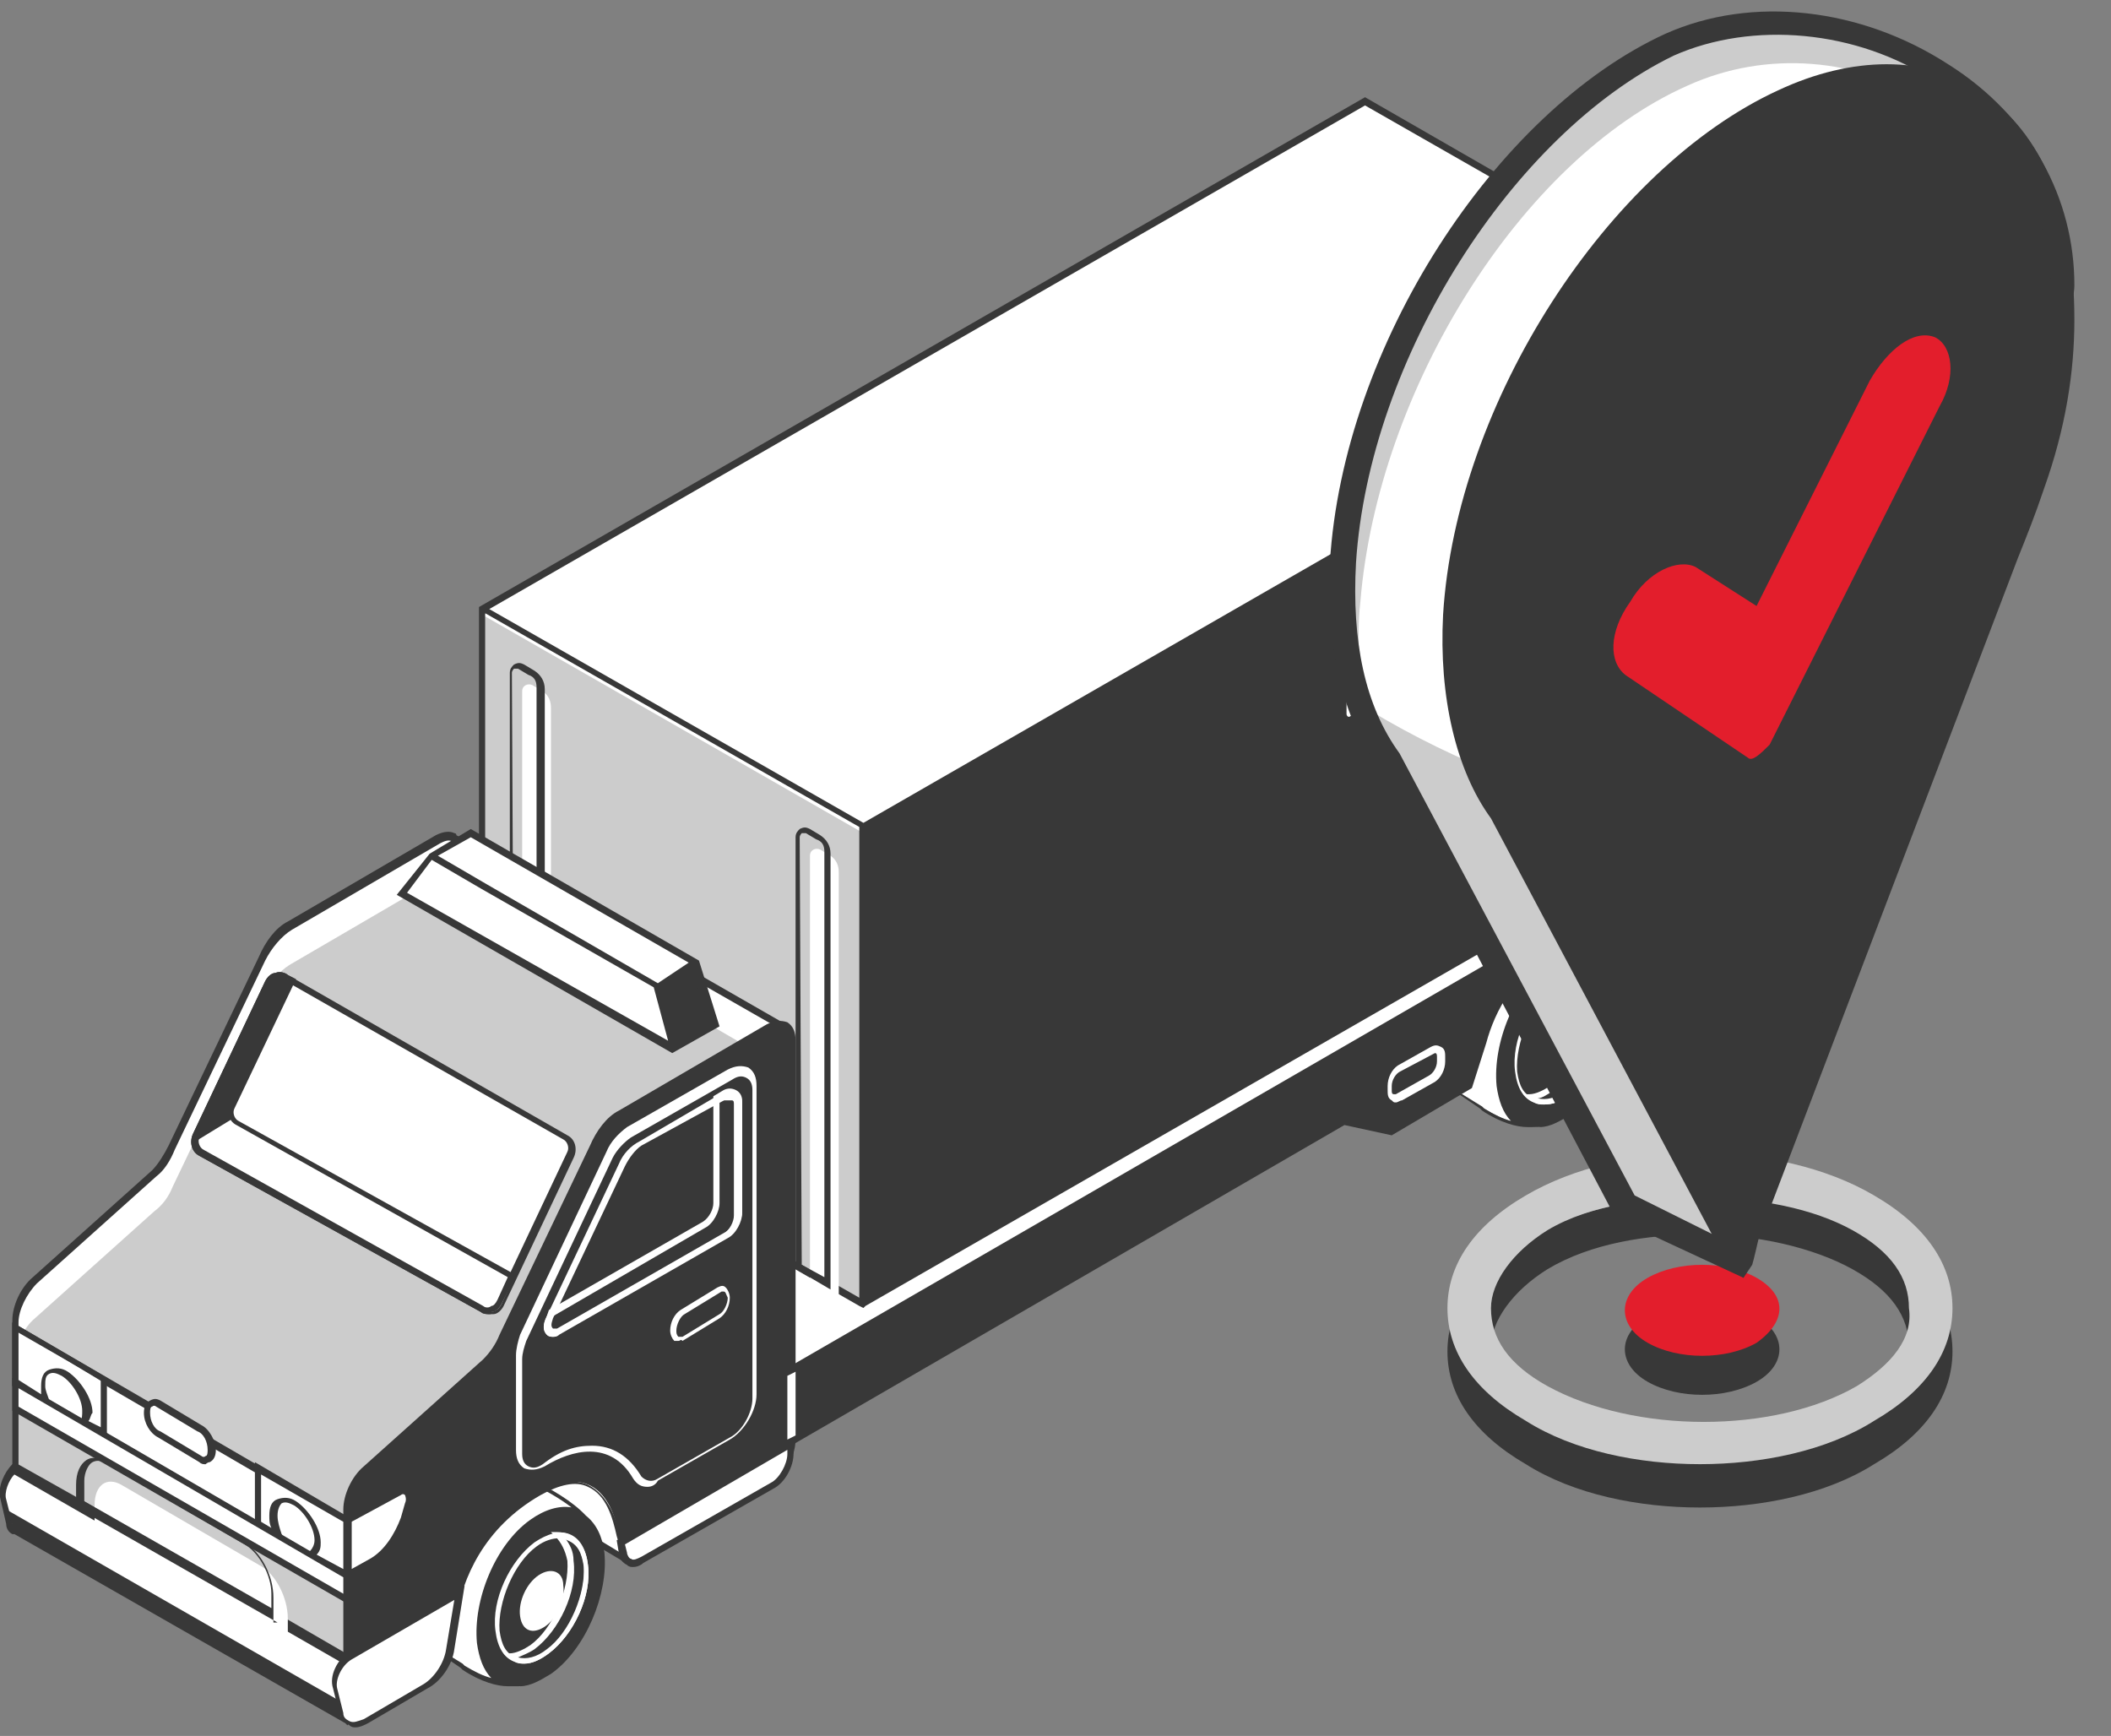 <svg width="152" height="125" viewBox="0 0 152 125" fill="none" xmlns="http://www.w3.org/2000/svg">
<rect x="0" y="0" width="152" height="125" fill="#808080" stroke="none"/>
<g clip-path="url(#clip0_43_400)">
<path d="M117.975 70.798L109.981 66.209L119.751 64.877L120.935 66.801L117.975 70.798Z" fill="white"/>
<path d="M117.827 71.242L109.241 66.061L119.899 64.581L121.231 66.801L117.827 71.242ZM110.721 66.357L117.827 70.798L120.639 66.801L119.603 65.173L110.721 66.357Z" fill="#383838"/>
<path d="M110.869 81.159C110.869 81.159 108.945 81.159 106.873 79.827C104.801 78.495 103.764 77.903 103.172 77.163C102.58 76.423 106.429 69.762 106.429 69.762L109.241 65.321C109.241 65.321 113.534 66.801 115.606 69.022C117.53 71.094 113.238 76.867 113.238 76.867L110.869 81.159Z" fill="white"/>
<path d="M116.938 71.538C116.79 70.354 116.346 69.466 115.606 68.874C113.682 66.801 109.389 65.321 109.241 65.173H109.093L106.28 69.614C105.392 71.242 102.432 76.423 103.024 77.163C103.616 77.903 104.652 78.495 106.576 79.827L106.724 79.975C108.057 80.863 109.241 81.159 109.981 81.159C110.129 81.159 110.425 81.159 110.573 81.159H110.721H110.869C111.609 81.159 112.349 80.715 113.089 80.271C115.606 78.643 117.234 74.646 116.938 71.538ZM106.724 79.679C104.8 78.495 103.764 77.903 103.32 77.163C103.024 76.719 104.8 73.166 106.576 69.91L109.241 65.617C109.833 65.913 112.645 66.949 114.57 68.43C113.682 68.281 112.645 68.578 111.609 69.318C109.093 71.094 107.465 75.091 107.761 78.199C107.909 79.235 108.205 80.123 108.797 80.715C108.205 80.567 107.613 80.271 106.873 79.827L106.724 79.679Z" fill="#383838"/>
<path d="M111.165 79.531C110.869 79.531 110.721 79.531 110.425 79.383C109.685 79.087 109.241 78.347 109.093 77.163C108.797 74.942 110.129 72.13 111.905 70.798C112.794 70.206 113.682 69.91 114.422 70.206C115.162 70.502 115.606 71.242 115.754 72.426C116.05 74.646 114.718 77.459 112.942 78.791C112.35 79.383 111.757 79.531 111.165 79.531ZM113.534 70.502C113.09 70.502 112.498 70.65 111.905 71.094C110.277 72.278 109.093 75.091 109.241 77.163C109.389 78.199 109.685 78.791 110.425 79.087C111.017 79.383 111.757 79.235 112.646 78.643C114.274 77.459 115.458 74.646 115.31 72.574C115.162 71.538 114.866 70.946 114.126 70.65C113.978 70.502 113.83 70.502 113.534 70.502Z" fill="white"/>
<path d="M111.165 79.531C110.721 79.531 110.425 79.383 109.981 79.087L109.685 78.791H110.129C110.573 78.791 111.165 78.495 111.609 78.199C113.237 77.015 114.421 74.203 114.273 72.13C114.125 71.39 113.829 70.798 113.385 70.354L113.089 70.058H113.533C114.717 70.058 115.605 70.946 115.753 72.426C116.05 74.647 114.717 77.459 112.941 78.791C112.349 79.383 111.757 79.531 111.165 79.531ZM110.721 79.087C111.313 79.235 112.053 79.087 112.793 78.495C114.421 77.311 115.605 74.499 115.457 72.426C115.309 71.39 114.865 70.65 114.125 70.502C114.421 70.946 114.717 71.39 114.717 72.13C115.013 74.35 113.681 77.163 111.905 78.495C111.461 78.791 111.017 79.087 110.721 79.087Z" fill="white"/>
<path d="M113.978 74.054C114.126 75.091 113.534 76.423 112.646 77.015C111.757 77.607 111.017 77.311 110.869 76.275C110.721 75.239 111.313 73.906 112.202 73.314C113.09 72.722 113.83 73.018 113.978 74.054Z" fill="white"/>
<path d="M130.852 55.995L52.992 100.846L23.832 83.972L101.544 39.121L130.852 55.995Z" fill="white"/>
<path d="M130.852 58.364L116.79 66.505L114.865 66.061L109.092 69.318L106.724 72.278L53.14 103.215L23.98 86.34L101.691 41.489L130.852 58.364Z" fill="white"/>
<path d="M52.992 101.142L23.388 83.972L23.832 83.824L101.692 38.825H101.84L131 55.848L52.992 101.142ZM24.424 83.972L53.14 100.55L130.26 55.996L101.544 39.417L24.424 83.972Z" fill="#383838"/>
<path d="M130.852 55.995L56.988 98.626V103.807L96.806 80.715L99.915 81.455L105.54 78.199L106.576 75.09C107.316 72.722 108.944 69.762 112.349 67.689C115.309 66.061 116.789 67.097 117.53 68.725L117.974 70.946L124.043 67.393L126.411 63.545L130.704 61.028V55.995H130.852Z" fill="#383838"/>
<path d="M56.692 104.251V98.478H56.84L131 55.847V61.028L126.707 63.545L124.339 67.393L117.826 71.242L117.382 68.725C116.938 67.837 116.345 67.393 115.753 67.097C114.865 66.801 113.829 67.097 112.645 67.837C109.092 69.91 107.612 72.87 107.02 75.091L105.984 78.347L100.211 81.751L96.806 81.011L56.692 104.251ZM57.285 98.774V103.363L96.806 80.419L99.915 81.159L105.392 77.903L106.428 74.942C107.02 72.722 108.648 69.466 112.349 67.393C113.681 66.653 114.865 66.357 115.901 66.653C116.79 66.949 117.382 67.541 117.826 68.43L118.122 70.354L123.895 66.949L126.263 63.101L130.408 60.732V56.44L57.285 98.774Z" fill="#383838"/>
<path d="M130.853 59.696L127.3 61.769C126.856 62.065 126.412 61.769 126.412 61.325V60.88C126.412 60.436 126.708 59.992 127.152 59.696L131.001 57.476V59.696H130.853Z" fill="white"/>
<path d="M126.856 62.065C126.708 62.065 126.56 62.065 126.412 61.916C126.116 61.769 125.968 61.472 125.968 61.176V60.732C125.968 60.14 126.264 59.696 126.708 59.4L130.853 57.032V59.844L127.3 61.916C127.152 61.916 127.004 62.065 126.856 62.065ZM130.556 57.772L127.152 59.696C126.856 59.844 126.56 60.288 126.56 60.584V61.028C126.56 61.176 126.56 61.324 126.708 61.324C126.856 61.324 127.004 61.324 127.004 61.324L130.408 59.4V57.772H130.556Z" fill="#383838"/>
<path d="M100.507 79.383C100.359 79.383 100.359 79.383 100.211 79.235C99.915 79.087 99.915 78.791 99.915 78.495V78.199C99.915 77.607 100.211 77.015 100.655 76.719L103.024 75.386C103.32 75.239 103.468 75.239 103.764 75.386C104.06 75.535 104.06 75.831 104.06 76.127V76.423C104.06 77.015 103.764 77.607 103.32 77.903L100.951 79.235C100.803 79.235 100.655 79.383 100.507 79.383ZM103.32 75.831L100.803 77.163C100.507 77.311 100.211 77.755 100.211 78.199V78.495C100.211 78.643 100.211 78.791 100.359 78.791H100.507L102.875 77.459C103.172 77.311 103.468 76.867 103.468 76.423V76.127C103.468 75.979 103.468 75.831 103.32 75.831Z" fill="white"/>
<path d="M126.856 56.736L62.17 93.889V59.548L125.672 22.987L126.856 31.868V56.736Z" fill="#383838"/>
<path d="M34.785 78.199L62.169 93.889V59.548L34.785 43.858V78.199Z" fill="#CCCCCC"/>
<path d="M98.287 7.296L125.671 22.986L62.169 59.548L34.785 43.858L98.287 7.296Z" fill="white"/>
<path d="M98.287 7.74L125.079 23.134L62.169 59.4V59.992L34.785 44.302L98.287 7.74Z" fill="white"/>
<path d="M62.318 94.037L127.003 56.884V32.016L125.819 22.838L98.287 7L34.489 43.71V78.347L61.873 94.037L62.169 94.185L62.318 94.037ZM126.559 56.588L62.318 93.445V59.548L125.523 23.282L126.559 31.868V56.588ZM98.287 7.592L125.227 22.986L62.169 59.252L35.229 43.858L98.287 7.592ZM34.933 78.051V44.154L61.873 59.548V93.445L34.933 78.051Z" fill="#383838"/>
<path d="M60.394 93.741L58.321 92.557V61.62C58.321 61.176 58.765 61.028 59.061 61.176L59.801 61.62C60.246 61.916 60.394 62.361 60.394 62.805V93.741Z" fill="white"/>
<path d="M59.801 92.853L57.285 91.373V60.288C57.285 59.992 57.433 59.844 57.581 59.696C57.877 59.548 58.025 59.548 58.321 59.696L59.061 60.14C59.505 60.436 59.801 60.88 59.801 61.472V92.853ZM57.729 91.077L59.358 91.965V61.324C59.358 60.88 59.209 60.584 58.765 60.436L58.025 59.992C57.877 59.992 57.729 59.992 57.729 59.992C57.729 59.992 57.581 60.14 57.581 60.288L57.729 91.077Z" fill="#383838"/>
<path d="M39.67 81.9L37.598 80.715V49.779C37.598 49.335 38.042 49.187 38.338 49.335L39.078 49.779C39.522 50.075 39.67 50.519 39.67 50.963V81.9Z" fill="white"/>
<path d="M39.226 81.011L36.71 79.531V48.446C36.71 48.15 36.858 48.002 37.006 47.854C37.302 47.706 37.45 47.706 37.746 47.854L38.486 48.298C38.93 48.594 39.226 49.038 39.226 49.631V81.011ZM37.006 79.235L38.634 80.123V49.483C38.634 49.038 38.486 48.742 38.042 48.594L37.302 48.15C37.154 48.15 37.006 48.15 37.006 48.15C37.006 48.15 36.858 48.298 36.858 48.446L37.006 79.235Z" fill="#383838"/>
<path d="M45.295 112.392L33.898 105.583L46.923 103.955V110.32L45.295 112.392Z" fill="white"/>
<path d="M45.295 112.688L33.157 105.435L47.071 103.659V110.468L45.295 112.688ZM34.638 105.731L45.147 112.096L46.627 110.32V104.251L34.638 105.731Z" fill="#383838"/>
<path d="M37.45 121.422C37.45 121.422 35.526 121.422 33.454 120.089C31.382 118.757 30.345 118.165 29.753 117.425C29.161 116.685 33.01 110.024 33.01 110.024L35.822 105.583C35.822 105.583 40.115 107.063 42.187 109.284C44.111 111.356 39.819 117.129 39.819 117.129L37.45 121.422Z" fill="white"/>
<path d="M43.519 111.8C43.371 110.616 42.927 109.728 42.187 109.136C40.263 107.063 35.97 105.583 35.822 105.435H35.674L32.861 109.876C31.973 111.504 29.013 116.685 29.605 117.425C30.197 118.165 31.233 118.757 33.157 120.089L33.306 120.237C34.638 121.125 35.822 121.422 36.562 121.422C36.71 121.422 37.006 121.422 37.154 121.422H37.302H37.45C38.19 121.422 38.93 120.977 39.67 120.533C42.187 118.757 43.815 114.76 43.519 111.8ZM33.306 119.793C31.381 118.609 30.345 118.017 29.901 117.277C29.605 116.833 31.381 113.28 33.157 110.024L35.822 105.731C36.414 106.027 39.227 107.063 41.151 108.544C40.263 108.396 39.227 108.692 38.19 109.432C35.674 111.208 34.046 115.205 34.342 118.313C34.49 119.349 34.786 120.237 35.378 120.829C34.786 120.681 34.194 120.385 33.454 119.941L33.306 119.793Z" fill="#383838"/>
<path d="M37.746 119.793C37.45 119.793 37.302 119.793 37.006 119.645C36.266 119.349 35.822 118.609 35.674 117.425C35.378 115.205 36.71 112.392 38.486 111.06C39.375 110.468 40.263 110.172 41.003 110.468C41.743 110.764 42.187 111.504 42.335 112.688C42.631 114.909 41.299 117.721 39.523 119.053C38.931 119.497 38.339 119.793 37.746 119.793ZM40.263 110.764C39.819 110.764 39.227 110.912 38.635 111.356C37.006 112.54 35.822 115.353 35.97 117.425C36.118 118.461 36.414 119.053 37.154 119.349C37.746 119.645 38.486 119.497 39.375 118.905C41.003 117.721 42.187 114.909 42.039 112.836C41.891 111.8 41.595 111.208 40.855 110.912C40.559 110.764 40.411 110.764 40.263 110.764Z" fill="white"/>
<path d="M37.746 119.793C37.302 119.793 37.006 119.645 36.562 119.349L36.266 119.053H36.71C37.154 119.053 37.746 118.757 38.19 118.461C39.818 117.277 41.002 114.465 40.854 112.392C40.706 111.652 40.41 111.06 39.966 110.616L39.67 110.32H40.114C41.298 110.32 42.187 111.208 42.335 112.688C42.631 114.909 41.298 117.721 39.522 119.053C38.93 119.497 38.338 119.793 37.746 119.793ZM37.302 119.349C37.894 119.497 38.634 119.349 39.374 118.757C41.002 117.573 42.187 114.761 42.038 112.688C41.891 111.652 41.446 110.912 40.706 110.764C41.002 111.208 41.298 111.652 41.298 112.392C41.594 114.613 40.262 117.425 38.486 118.757C38.042 119.053 37.598 119.201 37.302 119.349Z" fill="white"/>
<path d="M40.559 114.168C40.707 115.205 40.115 116.537 39.227 117.129C38.339 117.721 37.598 117.425 37.45 116.389C37.302 115.353 37.895 114.02 38.783 113.428C39.671 112.836 40.559 113.132 40.559 114.168Z" fill="white"/>
<path d="M32.713 60.288C32.269 60.14 31.973 60.14 31.529 60.436L20.872 66.653C20.131 67.097 19.391 67.985 18.947 69.021L12.434 82.639C12.138 83.379 11.694 83.972 11.102 84.416L2.517 92.113C1.629 92.853 1.185 94.037 1.185 95.073V106.767C1.185 107.803 1.925 108.247 2.813 107.803L3.849 107.211L25.016 119.497L29.457 118.017L33.898 105.731L56.397 74.054L32.713 60.288Z" fill="white"/>
<path d="M32.713 63.1C32.269 62.953 31.973 62.953 31.529 63.248L20.872 69.466C20.131 69.91 19.391 70.798 18.947 71.834L12.434 85.452C12.138 86.192 11.694 86.784 11.102 87.228L2.517 94.925C1.629 95.665 1.185 96.85 1.185 97.886V109.58C1.185 110.616 1.925 111.06 2.813 110.616L3.849 110.024L25.016 122.31L29.457 120.829L33.898 108.543L56.397 76.867L32.713 63.1Z" fill="#CCCCCC"/>
<path d="M25.016 119.645L3.701 107.507L2.961 107.951C2.369 108.247 1.925 108.247 1.481 108.099C1.037 107.803 0.889 107.359 0.889 106.767V95.073C0.889 94.037 1.481 92.705 2.369 91.965L10.954 84.268C11.398 83.824 11.842 83.084 12.138 82.491L18.651 68.873C19.096 67.837 19.836 66.801 20.724 66.357L31.381 60.14C31.973 59.844 32.417 59.844 32.714 59.992C32.714 59.992 32.862 59.992 32.862 60.14L56.841 73.906L34.194 105.731L29.753 118.165L25.016 119.645ZM3.701 106.915L25.016 119.201L29.309 117.869L33.75 105.583L56.101 74.054L32.566 60.584C32.27 60.436 31.973 60.584 31.677 60.732L21.02 66.949C20.28 67.393 19.54 68.281 19.095 69.169L12.582 82.787C12.286 83.528 11.842 84.268 11.25 84.712L2.665 92.409C1.925 93.149 1.333 94.333 1.333 95.221V106.915C1.333 107.359 1.481 107.655 1.629 107.803C1.925 107.951 2.221 107.951 2.517 107.655L3.701 106.915Z" fill="#383838"/>
<path d="M25.016 108.692V120.385C25.016 121.422 25.756 121.866 26.644 121.422L31.085 118.905C31.825 118.461 32.565 117.425 32.713 116.389C33.157 113.724 34.637 110.024 38.782 107.507C42.926 105.139 44.259 108.544 44.555 110.616C44.703 111.504 45.443 111.8 46.331 111.208L54.916 107.211C56.1 106.619 56.989 104.991 56.989 103.659V75.091C56.989 74.054 56.248 73.61 55.36 74.202L44.703 80.419C43.962 80.863 43.222 81.751 42.778 82.788L36.265 96.406C35.969 97.146 35.525 97.738 34.933 98.182L26.348 105.879C25.608 106.619 25.016 107.803 25.016 108.692Z" fill="#383838"/>
<path d="M25.904 121.866C25.756 121.866 25.46 121.866 25.312 121.718C24.868 121.422 24.72 120.978 24.72 120.385V108.692C24.72 107.655 25.312 106.323 26.2 105.583L34.785 97.886C35.229 97.442 35.673 96.85 35.969 96.11L42.482 82.492C42.926 81.456 43.667 80.419 44.555 79.975L55.212 73.758C55.804 73.462 56.248 73.462 56.693 73.61C57.137 73.906 57.285 74.35 57.285 74.942V103.659C57.285 104.991 56.248 106.767 55.064 107.507L46.479 111.504C46.035 111.8 45.443 111.8 45.147 111.652C44.851 111.504 44.555 111.208 44.407 110.616C44.111 109.284 43.667 107.655 42.334 107.063C41.446 106.619 40.262 106.915 38.93 107.655C34.785 110.024 33.305 113.724 32.861 116.389C32.713 117.425 31.973 118.461 31.085 119.053L26.644 121.57C26.496 121.866 26.2 121.866 25.904 121.866ZM56.1 74.202C55.953 74.202 55.657 74.202 55.508 74.35L44.851 80.567C44.111 81.011 43.371 81.9 42.926 82.788L36.413 96.406C36.117 97.146 35.673 97.738 35.081 98.33L26.496 106.027C25.756 106.767 25.164 107.952 25.164 108.84V120.533C25.164 120.978 25.312 121.274 25.46 121.422C25.756 121.57 26.052 121.57 26.348 121.274L30.789 118.757C31.529 118.313 32.121 117.425 32.269 116.537C32.713 113.724 34.193 110.024 38.486 107.507C39.966 106.619 41.298 106.471 42.334 106.915C43.815 107.655 44.407 109.432 44.703 110.764C44.703 110.912 44.851 111.208 45.147 111.356C45.443 111.504 45.739 111.356 46.183 111.208L54.768 107.211C55.804 106.619 56.693 105.139 56.693 103.807V75.091C56.693 74.646 56.545 74.35 56.397 74.202C56.248 74.202 56.248 74.202 56.1 74.202Z" fill="#383838"/>
<path d="M46.628 107.063C46.184 107.063 45.888 106.915 45.592 106.471C43.963 103.659 41.151 104.399 39.227 105.583C38.635 105.879 38.191 105.879 37.746 105.731C37.302 105.435 37.154 104.991 37.154 104.399V97.59C37.154 97.146 37.302 96.554 37.45 96.11L43.667 82.936C43.963 82.195 44.555 81.603 45.148 81.159L52.401 77.015C52.993 76.719 53.437 76.719 53.881 76.867C54.325 77.163 54.473 77.607 54.473 78.199V100.402C54.473 101.586 53.585 103.067 52.549 103.659L47.368 106.619C47.22 106.915 46.924 107.063 46.628 107.063ZM42.631 104.103C44.111 104.103 45.295 104.843 46.184 106.323C46.48 106.619 46.924 106.767 47.368 106.471L52.549 103.511C53.437 103.067 54.177 101.734 54.177 100.698V78.495C54.177 78.051 54.029 77.755 53.733 77.607C53.437 77.459 53.141 77.459 52.697 77.755L45.444 81.899C44.999 82.195 44.407 82.787 44.111 83.38L37.894 96.554C37.746 96.998 37.598 97.442 37.598 97.886V104.695C37.598 105.139 37.746 105.435 38.042 105.583C38.339 105.731 38.635 105.731 39.079 105.435C40.411 104.399 41.447 104.103 42.631 104.103Z" fill="white"/>
<path d="M39.818 96.258C39.67 96.258 39.522 96.258 39.374 96.109C39.078 95.814 39.078 95.369 39.374 94.777L44.555 83.824C44.851 83.084 45.443 82.492 46.035 82.195L52.104 78.643C52.4 78.495 52.696 78.495 52.992 78.643C53.288 78.791 53.437 79.087 53.437 79.383V87.376C53.437 87.968 52.992 88.856 52.4 89.153L40.263 96.109C40.114 96.258 39.967 96.258 39.818 96.258ZM44.999 83.972L39.818 94.925C39.67 95.369 39.67 95.517 39.818 95.665C39.967 95.665 40.114 95.665 40.114 95.665L52.252 88.708C52.696 88.412 52.992 87.82 52.992 87.376V79.383C52.992 79.235 52.992 79.087 52.844 79.087C52.696 79.087 52.548 79.087 52.4 79.087L46.183 82.492C45.739 82.787 45.295 83.38 44.999 83.972Z" fill="white"/>
<path d="M39.818 96.258C39.67 96.258 39.522 96.258 39.374 96.11C39.078 95.814 39.078 95.37 39.374 94.777L39.522 94.333L50.624 87.968C51.068 87.672 51.364 87.08 51.364 86.636V78.939L52.104 78.495C52.4 78.347 52.696 78.347 52.992 78.495C53.288 78.643 53.437 78.939 53.437 79.235V87.228C53.437 87.82 52.992 88.709 52.4 89.004L40.263 95.962C40.114 96.258 39.967 96.258 39.818 96.258ZM39.818 94.777L39.67 95.073C39.522 95.517 39.522 95.666 39.67 95.814C39.818 95.814 39.967 95.814 39.967 95.814L52.104 88.856C52.548 88.561 52.844 87.968 52.844 87.524V79.531C52.844 79.383 52.844 79.235 52.696 79.235C52.548 79.235 52.4 79.235 52.252 79.235H51.808V86.636C51.808 87.228 51.364 88.116 50.772 88.412L39.818 94.777Z" fill="white"/>
<path d="M48.848 96.554C48.7 96.554 48.7 96.554 48.552 96.554C48.404 96.406 48.256 96.109 48.256 95.814C48.256 95.221 48.552 94.629 48.996 94.333L51.66 92.705C51.956 92.557 52.104 92.557 52.252 92.705C52.401 92.853 52.548 93.149 52.548 93.445C52.548 94.037 52.252 94.629 51.808 94.925L49.144 96.554C48.996 96.406 48.996 96.554 48.848 96.554ZM52.105 93.001H51.956L49.292 94.629C48.996 94.777 48.7 95.369 48.7 95.814C48.7 95.962 48.7 96.109 48.848 96.258C48.996 96.258 48.996 96.258 49.144 96.258L51.808 94.629C52.104 94.481 52.401 93.889 52.401 93.445C52.252 93.149 52.252 93.001 52.105 93.001Z" fill="white"/>
<path d="M44.703 111.06L44.851 111.8C44.999 112.54 45.591 112.836 46.331 112.392L55.657 107.063C56.397 106.619 56.989 105.583 56.989 104.843V104.103L44.703 111.06Z" fill="white"/>
<path d="M45.591 112.836C45.443 112.836 45.295 112.836 45.147 112.688C44.851 112.54 44.555 112.244 44.555 111.8L44.407 110.912L57.137 103.511V104.695C57.137 105.583 56.545 106.767 55.657 107.211L46.331 112.54C46.184 112.688 45.888 112.836 45.591 112.836ZM44.999 111.208L45.147 111.8C45.147 111.948 45.295 112.244 45.443 112.244C45.591 112.392 45.888 112.244 46.184 112.096L55.509 106.767C56.101 106.471 56.693 105.435 56.693 104.695V104.399L44.999 111.208Z" fill="#383838"/>
<path d="M25.016 109.432L28.569 107.359C29.161 107.063 29.605 107.507 29.309 108.248L29.013 109.284C28.569 110.616 27.681 111.8 26.644 112.392L24.868 113.428V109.432H25.016Z" fill="white"/>
<path d="M24.72 113.872V109.284L28.42 107.063C28.716 106.915 29.16 106.915 29.308 107.063C29.605 107.359 29.605 107.804 29.456 108.248L29.16 109.284C28.716 110.616 27.828 111.948 26.792 112.54L24.72 113.872ZM25.312 109.58V112.984L26.644 112.244C27.68 111.652 28.42 110.468 28.864 109.284L29.16 108.248C29.308 107.952 29.16 107.656 29.16 107.656C29.012 107.507 28.864 107.656 28.864 107.656L25.312 109.58Z" fill="#383838"/>
<path d="M25.016 123.938L26.2 122.31L25.016 119.349L5.773 108.248L1.184 105.583C0.592 106.175 0.148 107.063 0.296 107.655L0.74 109.432C0.74 109.728 0.888 110.024 1.184 110.024L1.332 110.172C1.184 110.32 25.016 123.938 25.016 123.938Z" fill="white"/>
<path d="M25.016 124.234L24.868 124.086C1.037 110.468 1.037 110.468 1.037 110.468H0.889C0.592 110.32 0.444 110.024 0.444 109.728L0 107.803C-0.148 107.063 0.296 106.027 0.889 105.435L1.037 105.287L5.773 107.952L25.164 119.201L26.348 122.31L25.016 124.234ZM1.185 110.024L1.333 110.172C1.481 110.32 22.648 122.458 24.868 123.79L25.756 122.458L24.72 119.793L1.037 106.175C0.592 106.619 0.296 107.507 0.444 107.952L0.889 109.728C1.037 109.728 1.037 109.876 1.185 110.024Z" fill="#383838"/>
<path d="M25.312 119.201L33.158 114.761L32.418 118.905C32.27 119.941 31.529 121.126 30.641 121.57L26.349 123.938C25.46 124.382 24.72 124.234 24.572 123.346L24.128 121.57C23.98 120.83 24.572 119.645 25.312 119.201Z" fill="white"/>
<path d="M25.609 124.382C25.461 124.382 25.312 124.382 25.165 124.234C24.869 124.086 24.572 123.79 24.424 123.346L23.98 121.57C23.684 120.681 24.276 119.497 25.165 118.905L33.454 114.168L32.714 118.757C32.566 119.941 31.677 121.126 30.789 121.57L26.497 124.086C26.201 124.234 25.905 124.382 25.609 124.382ZM32.714 115.205L25.312 119.497C24.572 119.941 24.128 120.977 24.276 121.57L24.72 123.346C24.72 123.642 24.869 123.79 25.165 123.938C25.461 124.086 25.757 123.938 26.201 123.79L30.493 121.274C31.233 120.829 31.974 119.793 32.122 118.757L32.714 115.205Z" fill="#383838"/>
<path d="M20.723 70.354L40.854 81.899C41.298 82.195 41.447 82.639 41.298 83.084L36.266 93.741C35.97 94.185 35.378 94.481 34.934 94.185L14.506 82.936C14.062 82.639 13.914 82.195 14.062 81.751L19.243 70.798C19.539 70.354 20.131 70.058 20.723 70.354Z" fill="white"/>
<path d="M35.23 94.629C35.082 94.629 34.786 94.629 34.638 94.481L14.359 83.232C13.767 82.936 13.619 82.195 13.915 81.603L19.095 70.65C19.243 70.354 19.54 70.058 19.835 70.058C20.132 69.91 20.576 70.058 20.724 70.206L40.855 81.751C41.447 82.047 41.595 82.788 41.299 83.38L36.266 94.037C36.118 94.333 35.822 94.629 35.526 94.629C35.378 94.629 35.378 94.629 35.23 94.629ZM20.132 70.502H19.984C19.835 70.502 19.688 70.65 19.54 70.946L14.359 81.9C14.211 82.195 14.359 82.64 14.655 82.788L34.786 94.037C34.934 94.185 35.23 94.185 35.378 94.037C35.526 94.037 35.674 93.889 35.822 93.593L40.855 82.936C41.003 82.64 40.855 82.195 40.559 82.047L20.576 70.65C20.428 70.502 20.28 70.502 20.132 70.502Z" fill="#383838"/>
<path d="M17.171 81.011C16.727 80.715 16.579 80.271 16.727 79.827L21.02 70.798L20.724 70.354C20.28 70.058 19.688 70.206 19.392 70.798L14.211 81.752C14.063 82.196 14.211 82.788 14.655 82.936L34.786 94.334C35.23 94.629 35.822 94.481 36.118 93.889L37.006 91.965L17.171 81.011Z" fill="white"/>
<path d="M35.23 94.629C35.082 94.629 34.786 94.629 34.638 94.481L14.359 83.232C13.767 82.936 13.619 82.195 13.915 81.603L19.095 70.65C19.243 70.354 19.54 70.058 19.835 70.058C20.132 69.91 20.576 70.058 20.724 70.206L21.316 70.502L16.875 79.827C16.727 80.123 16.875 80.567 17.171 80.715L37.154 91.817L36.118 93.889C35.97 94.185 35.674 94.481 35.378 94.481C35.378 94.629 35.378 94.629 35.23 94.629ZM20.132 70.502H19.984C19.835 70.502 19.688 70.65 19.54 70.946L14.359 81.9C14.211 82.195 14.359 82.64 14.655 82.788L34.786 94.037C34.934 94.185 35.23 94.185 35.378 94.037C35.526 94.037 35.674 93.889 35.822 93.593L36.562 91.965L17.023 81.011C16.431 80.715 16.283 79.975 16.579 79.383L20.724 70.502L20.576 70.65C20.428 70.502 20.28 70.502 20.132 70.502Z" fill="#383838"/>
<path d="M25.017 109.432L1.037 95.666V99.662L25.017 113.428V109.432Z" fill="white"/>
<path d="M25.312 113.872L0.889 99.81V95.221L25.312 109.432V113.872ZM1.333 99.514L24.72 113.132V109.728L1.333 96.11V99.514Z" fill="#383838"/>
<path d="M1.037 95.666V99.662L3.257 100.994C3.109 100.55 2.961 100.254 2.961 99.81C2.961 98.774 3.702 98.33 4.59 98.922C5.478 99.366 6.218 100.698 6.218 101.735C6.218 102.031 6.07 102.327 5.922 102.623L7.402 103.511V99.514L1.037 95.666Z" fill="white"/>
<path d="M1.776 96.702V100.698L3.997 102.03C3.849 101.586 3.701 101.29 3.701 100.846C3.701 99.81 4.441 99.366 5.329 99.958C6.217 100.402 6.957 101.734 6.957 102.771C6.957 103.067 6.809 103.363 6.661 103.659L8.141 104.547V100.55L1.776 96.702Z" fill="white"/>
<path d="M7.698 103.807L5.625 102.623L5.773 102.327C5.921 102.179 5.921 101.882 5.921 101.586C5.921 100.698 5.181 99.514 4.441 99.07C4.145 98.922 3.849 98.774 3.553 98.922C3.257 99.07 3.257 99.366 3.257 99.81C3.257 100.106 3.405 100.402 3.553 100.846L3.849 101.586L0.889 99.81V95.221L7.698 99.218V103.807ZM6.366 102.327L7.254 102.771V99.366L1.333 95.962V99.366L2.961 100.402C2.961 100.254 2.961 99.958 2.961 99.81C2.961 99.218 3.109 98.774 3.553 98.626C3.997 98.478 4.441 98.478 4.885 98.774C5.773 99.366 6.662 100.698 6.662 101.734C6.514 101.882 6.514 102.179 6.366 102.327Z" fill="#383838"/>
<path d="M18.651 105.731V109.728L20.132 110.616C19.835 110.172 19.688 109.728 19.688 109.136C19.688 108.1 20.428 107.656 21.316 108.248C22.204 108.692 22.944 110.024 22.944 111.06C22.944 111.504 22.796 111.8 22.5 112.096L25.016 113.576V109.58L18.651 105.731Z" fill="white"/>
<path d="M19.392 106.915V110.912L20.872 111.8C20.576 111.356 20.428 110.912 20.428 110.32C20.428 109.284 21.168 108.84 22.056 109.432C22.944 109.876 23.684 111.208 23.684 112.244C23.684 112.688 23.536 112.984 23.24 113.28L24.72 114.168V110.172L19.392 106.915Z" fill="white"/>
<path d="M25.312 113.872L22.056 111.948L22.352 111.652C22.5 111.504 22.648 111.208 22.648 110.912C22.648 110.024 21.908 108.84 21.168 108.396C20.872 108.248 20.576 108.1 20.28 108.248C20.132 108.396 19.984 108.692 19.984 109.136C19.984 109.58 20.132 110.024 20.28 110.468L20.724 111.208L18.355 109.876V105.287L25.165 109.284V113.872H25.312ZM22.796 111.948L24.72 112.984V109.58L18.799 106.175V109.58L19.54 110.024C19.392 109.728 19.392 109.432 19.392 109.136C19.392 108.544 19.54 108.1 19.984 107.952C20.428 107.803 20.872 107.803 21.316 108.1C22.204 108.692 23.092 110.024 23.092 111.06C23.092 111.356 23.092 111.652 22.796 111.948Z" fill="#383838"/>
<path d="M14.359 104.991L11.399 103.215C10.955 102.919 10.511 102.178 10.511 101.586C10.511 100.994 10.955 100.698 11.399 100.994L14.359 102.771C14.803 103.067 15.248 103.807 15.248 104.399C15.248 104.991 14.951 105.287 14.359 104.991Z" fill="white"/>
<path d="M14.951 106.175L11.991 104.399C11.547 104.103 11.102 103.363 11.102 102.77C11.102 102.178 11.547 101.882 11.991 102.178L14.951 103.955C15.395 104.251 15.839 104.991 15.839 105.583C15.691 106.175 15.395 106.471 14.951 106.175Z" fill="white"/>
<path d="M14.803 105.435C14.655 105.435 14.507 105.435 14.359 105.287L11.399 103.511C10.806 103.215 10.362 102.475 10.362 101.735C10.362 101.29 10.51 100.994 10.806 100.846C11.102 100.698 11.25 100.698 11.546 100.846L14.507 102.623C15.099 102.919 15.543 103.807 15.543 104.399C15.543 104.843 15.395 105.139 15.099 105.287C14.951 105.287 14.803 105.435 14.803 105.435ZM14.507 104.843C14.507 104.843 14.655 104.991 14.803 104.843C14.951 104.843 14.951 104.547 14.951 104.399C14.951 103.807 14.655 103.215 14.211 103.067L11.25 101.29C11.25 101.29 11.102 101.142 10.954 101.29C10.806 101.29 10.806 101.586 10.806 101.735C10.806 102.327 11.102 102.919 11.546 103.067L14.507 104.843Z" fill="#383838"/>
<path d="M47.367 71.094L31.085 61.62L33.897 59.992L50.18 69.466L47.367 71.094Z" fill="white"/>
<path d="M31.085 61.62L29.013 64.433L48.404 75.683L47.367 71.094L31.085 61.62Z" fill="white"/>
<path d="M47.367 72.278L31.085 62.953L33.897 61.324L50.18 70.65L47.367 72.278Z" fill="white"/>
<path d="M47.367 71.094L48.403 75.683L51.512 73.758L50.18 69.466L47.367 71.094Z" fill="#383838"/>
<path d="M51.808 73.906L50.328 69.169L33.897 59.696L30.937 61.472L28.568 64.433L48.403 75.831L51.808 73.906ZM48.551 75.238L47.515 71.242L49.884 69.91L51.068 73.906L48.551 75.238ZM31.529 61.62L33.897 60.288L49.588 69.317L47.367 70.798L35.081 63.693L31.529 61.62ZM29.308 64.285L31.085 61.916L34.637 63.989L47.071 71.094L48.107 74.942L29.308 64.285Z" fill="#383838"/>
<path d="M20.724 117.869L6.81 109.876V108.395C6.81 106.915 7.698 106.323 8.734 106.915L18.651 112.688C19.836 113.28 20.724 115.056 20.724 116.537V117.869Z" fill="white"/>
<path d="M19.984 116.833L5.478 108.543V106.915C5.478 106.027 5.774 105.435 6.218 105.139C6.662 104.843 7.254 104.991 7.698 105.287L17.615 111.06C18.8 111.8 19.688 113.428 19.688 115.056V116.833H19.984ZM6.07 108.099L19.54 115.797V114.76C19.54 113.428 18.652 111.8 17.615 111.208L7.698 105.435C7.254 105.139 6.958 105.139 6.662 105.287C6.366 105.435 6.07 106.027 6.07 106.619V108.099Z" fill="#383838"/>
<path d="M1.037 99.662V101.438L25.017 115.204V113.428L1.037 99.662Z" fill="white"/>
<path d="M25.312 115.649L0.889 101.586V99.218L25.312 113.428V115.649ZM1.333 101.29L24.72 114.76V113.576L1.333 99.958V101.29Z" fill="#383838"/>
<path d="M14.062 82.195L16.727 80.567V79.827L21.02 70.65L19.983 70.206L19.539 70.502L14.21 81.307L14.062 82.195Z" fill="#383838"/>
<path d="M0.444 108.692L24.424 122.458L24.572 123.79L1.036 110.172L0.444 108.692Z" fill="#383838"/>
<path d="M56.693 99.07V103.659L57.285 103.363V98.774L56.693 99.07Z" fill="white"/>
<path d="M97.251 51.555C97.103 51.703 96.955 51.555 96.955 51.407V45.486C96.955 45.338 97.103 45.19 97.251 45.042C97.399 44.894 97.547 45.042 97.547 45.19V51.111C97.547 51.407 97.399 51.555 97.251 51.555Z" fill="white"/>
<path d="M98.287 49.038C98.287 47.854 99.027 46.522 100.063 45.93C101.1 45.338 101.84 45.782 101.84 46.966C101.84 48.15 101.1 49.483 100.063 50.075C99.175 50.667 98.287 50.075 98.287 49.038ZM98.879 48.742C98.879 49.483 99.471 49.927 100.063 49.483C100.803 49.038 101.248 48.002 101.248 47.262C101.248 46.522 100.655 46.078 100.063 46.522C99.471 46.966 98.879 47.854 98.879 48.742Z" fill="white"/>
<path d="M105.837 42.673C105.985 42.526 106.133 42.673 106.133 42.822V46.226C106.133 47.854 105.393 48.89 104.356 49.483C103.912 49.779 103.468 49.779 103.172 49.631C103.024 49.631 103.024 49.483 103.172 49.187C103.32 49.038 103.468 48.89 103.468 49.038C103.616 49.038 103.912 49.038 104.208 48.89C104.949 48.446 105.393 47.706 105.393 46.522V46.226C105.097 46.818 104.653 47.41 104.06 47.706C103.024 48.298 102.284 47.854 102.284 46.67C102.284 45.486 103.024 44.154 104.06 43.562C104.653 43.266 105.097 43.266 105.393 43.562V43.266C105.541 42.969 105.689 42.822 105.837 42.673ZM105.541 44.746C105.541 44.006 104.949 43.562 104.208 44.006C103.468 44.45 103.024 45.486 103.024 46.226C103.024 46.966 103.616 47.41 104.208 46.966C104.949 46.67 105.541 45.634 105.541 44.746Z" fill="white"/>
<path d="M107.169 40.601C107.169 40.453 107.317 40.157 107.613 40.009C107.761 39.861 107.909 40.009 107.909 40.157C107.909 40.453 107.761 40.749 107.613 40.749C107.317 41.045 107.169 40.897 107.169 40.601ZM107.465 45.634C107.317 45.782 107.169 45.634 107.169 45.486V42.081C107.169 41.933 107.317 41.785 107.465 41.637C107.613 41.489 107.761 41.637 107.761 41.785V45.19C107.761 45.486 107.761 45.634 107.465 45.634Z" fill="white"/>
<path d="M110.573 40.601C110.425 40.453 110.277 40.601 109.981 40.749C109.537 41.045 109.241 41.341 109.241 41.637C109.241 41.934 109.537 41.934 109.981 41.785C110.869 41.489 111.165 41.637 111.165 42.23C111.165 42.97 110.721 43.71 109.833 44.154C109.241 44.598 108.649 44.45 108.501 44.006C108.501 43.858 108.501 43.71 108.797 43.562C108.945 43.414 108.945 43.562 109.093 43.562C109.241 43.71 109.537 43.71 109.833 43.562C110.277 43.266 110.721 42.822 110.721 42.377C110.721 41.934 110.573 41.934 109.833 42.23C108.945 42.526 108.649 42.377 108.649 41.785C108.649 41.193 109.093 40.453 109.833 40.009C110.425 39.713 110.721 39.713 111.017 40.157C111.017 40.305 111.017 40.453 110.869 40.601C110.721 40.749 110.721 40.749 110.573 40.601Z" fill="white"/>
<path d="M113.385 38.825L112.793 39.121V42.229C112.793 42.377 112.645 42.526 112.497 42.673C112.349 42.822 112.201 42.673 112.201 42.526V39.417L112.053 39.565C111.905 39.713 111.757 39.565 111.757 39.417C111.757 39.269 111.905 39.121 112.053 38.973L112.349 38.825V37.493C112.349 37.345 112.497 37.197 112.645 37.049C112.793 36.901 112.941 37.049 112.941 37.197V38.529L113.533 38.233C113.681 38.085 113.829 38.233 113.829 38.381C113.681 38.529 113.533 38.677 113.385 38.825Z" fill="white"/>
<path d="M114.273 36.457C114.273 36.309 114.421 36.013 114.718 35.864C114.866 35.717 115.014 35.864 115.014 36.013C115.014 36.309 114.866 36.605 114.718 36.605C114.421 36.901 114.273 36.753 114.273 36.457ZM114.718 41.489C114.569 41.637 114.421 41.489 114.421 41.341V37.937C114.421 37.789 114.569 37.641 114.718 37.493C114.866 37.345 115.014 37.493 115.014 37.641V41.045C115.014 41.341 114.866 41.489 114.718 41.489Z" fill="white"/>
<path d="M118.862 36.456C118.714 36.605 118.714 36.456 118.566 36.456C118.418 36.308 117.974 36.16 117.53 36.456C116.79 36.901 116.346 37.789 116.346 38.677C116.346 39.417 116.938 39.861 117.53 39.417C117.974 39.121 118.27 38.677 118.566 38.233C118.714 38.085 118.714 37.937 118.862 37.937H119.01C119.158 37.789 119.306 37.937 119.158 38.233C118.862 38.973 118.27 39.713 117.53 40.157C116.494 40.749 115.754 40.157 115.754 39.121C115.754 37.937 116.494 36.605 117.53 36.012C118.122 35.568 118.714 35.716 119.01 36.16C119.306 36.012 119.158 36.308 118.862 36.456Z" fill="white"/>
<path d="M121.823 34.236C121.675 34.088 121.527 34.236 121.231 34.384C120.787 34.68 120.491 34.976 120.491 35.272C120.491 35.568 120.787 35.568 121.231 35.42C122.119 35.124 122.415 35.272 122.415 35.864C122.415 36.605 121.971 37.345 121.083 37.789C120.491 38.233 119.899 38.085 119.751 37.641C119.751 37.493 119.751 37.345 120.047 37.197C120.195 37.049 120.195 37.197 120.343 37.197C120.491 37.345 120.787 37.345 121.083 37.197C121.527 36.901 121.971 36.456 121.971 36.012C121.971 35.568 121.823 35.568 121.083 35.864C120.195 36.16 119.899 36.012 119.899 35.42C119.899 34.828 120.343 34.088 121.083 33.644C121.675 33.348 121.971 33.348 122.267 33.792C122.267 33.94 122.267 34.088 122.119 34.236C121.971 34.384 121.971 34.236 121.823 34.236Z" fill="white"/>
</g>
<path d="M126.479 94.82C124.285 93.572 120.836 93.572 118.642 94.82C116.447 96.068 116.447 98.253 118.642 99.501C120.836 100.75 124.285 100.75 126.479 99.501C128.673 98.253 128.673 96.068 126.479 94.82Z" fill="#383838"/>
<path d="M134.943 89.202C128.047 85.145 116.761 85.145 109.864 89.202C106.103 91.387 104.222 94.196 104.222 97.317C104.222 100.438 106.103 103.247 109.864 105.431C113.313 107.616 118.015 108.552 122.404 108.552C126.793 108.552 131.495 107.616 134.943 105.431C138.705 103.247 140.586 100.438 140.586 97.317C140.586 94.196 138.705 91.075 134.943 89.202ZM133.689 102.622C127.733 106.055 117.702 106.055 111.432 102.622C108.61 101.062 107.357 99.189 107.357 97.005C107.357 95.132 108.924 92.947 111.432 91.387C114.567 89.514 118.642 88.89 122.404 88.89C126.479 88.89 130.554 89.826 133.376 91.387C136.197 92.947 137.451 94.82 137.451 97.005C137.765 99.189 136.197 101.062 133.689 102.622Z" fill="#383838"/>
<path d="M126.479 92.011C124.285 90.763 120.836 90.763 118.642 92.011C116.447 93.26 116.447 95.444 118.642 96.692C120.836 97.941 124.285 97.941 126.479 96.692C128.673 95.132 128.673 93.26 126.479 92.011Z" fill="#E31E2C"/>
<path d="M134.943 86.081C128.047 82.024 116.761 82.024 109.864 86.081C106.103 88.266 104.222 91.075 104.222 94.196C104.222 97.317 106.103 100.126 109.864 102.31C113.313 104.495 118.015 105.431 122.404 105.431C126.793 105.431 131.495 104.495 134.943 102.31C138.705 100.126 140.586 97.317 140.586 94.196C140.586 91.075 138.705 88.266 134.943 86.081ZM133.689 99.814C127.733 103.246 117.702 103.246 111.432 99.814C108.61 98.253 107.357 96.38 107.357 94.196C107.357 92.323 108.924 90.139 111.432 88.578C114.567 86.706 118.799 86.24 122.561 86.24C126.636 86.24 130.554 87.018 133.376 88.578C136.197 90.139 137.451 92.011 137.451 94.196C137.765 96.38 136.197 98.253 133.689 99.814Z" fill="#CCCCCC"/>
<path d="M120.209 3.377C108.297 8.682 97.638 25.223 96.698 40.204C96.385 46.133 97.638 51.127 99.833 54.56L116.761 86.706L124.912 90.763C125.539 89.202 137.451 32.714 138.078 30.841C139.332 26.784 148.11 24.287 148.11 20.542C148.423 6.498 131.808 -1.929 120.209 3.377ZM118.642 39.58C113.94 41.764 110.491 38.955 110.805 33.338C111.118 27.72 114.88 21.478 119.583 19.294C123.971 17.109 127.42 19.918 127.42 25.535C127.106 30.841 123.344 37.395 118.642 39.58Z" fill="#CCCCCC"/>
<path d="M121.464 6.186C109.551 11.491 99.206 28.032 97.952 43.325C97.639 46.133 97.952 48.942 98.579 51.127C112.059 59.241 122.09 58.617 132.749 65.795C135.884 50.503 139.332 34.898 139.646 33.962C140.9 29.905 147.483 27.096 147.483 23.039C147.796 8.994 133.062 0.88 121.464 6.186ZM120.21 42.388C115.507 44.573 112.059 41.764 112.372 36.147C112.372 30.529 116.448 24.287 120.837 22.102C125.225 19.918 128.674 22.727 128.674 28.344C128.674 33.65 124.598 40.204 120.21 42.388Z" fill="white"/>
<path d="M125.538 92.011L116.134 87.642V87.33L99.206 55.184C96.698 51.751 95.444 46.446 95.757 40.516C96.698 24.911 107.67 8.058 119.896 2.44C126.165 -0.368 134.003 0.568 140.272 4.625C146.228 8.37 149.363 14.3 149.363 20.542C149.363 23.039 146.542 24.911 144.034 26.784C141.84 28.344 139.645 29.593 139.332 31.153C139.018 31.777 136.824 42.076 134.63 52.999C129.927 74.534 126.479 90.139 126.165 91.075L125.538 92.011ZM117.701 86.081L124.598 89.514C125.538 85.145 129.614 66.732 132.749 52.687C135.57 39.58 137.451 31.465 137.451 30.529C138.078 28.344 140.586 26.784 142.78 25.223C144.975 23.663 147.169 22.102 147.482 20.542C147.482 14.612 144.661 9.619 139.332 5.873C133.689 2.128 126.165 1.504 120.523 4.001C108.924 9.619 98.579 25.847 97.638 40.516C97.325 46.133 98.265 50.815 100.773 54.248L117.701 86.081ZM115.507 41.14C114.566 41.14 113.312 40.828 112.686 40.204C110.805 38.955 109.551 36.147 109.864 33.026C110.178 27.096 114.253 20.542 119.269 18.045C121.463 16.797 123.658 17.109 125.538 18.045C127.106 19.606 128.36 22.102 128.046 25.223C127.733 31.153 123.658 38.019 118.955 40.204C117.701 40.828 116.761 41.14 115.507 41.14ZM122.404 19.294C121.777 19.294 120.836 19.606 119.896 19.918C115.507 22.102 112.059 28.032 111.745 33.338C111.745 35.834 112.372 38.019 113.626 38.955C114.88 39.58 116.447 39.58 118.328 38.643C122.717 36.459 126.165 30.529 126.479 25.223C126.479 22.727 125.852 20.854 124.285 19.918C123.658 19.294 123.031 19.294 122.404 19.294Z" fill="#383838"/>
<path d="M148.423 23.039C148.736 8.994 139.645 2.128 128.046 7.122C116.134 12.427 105.789 28.968 104.535 44.261C104.221 50.191 105.475 55.184 107.67 58.617L124.598 90.763L144.034 39.892C144.661 38.331 145.288 36.459 145.915 34.898C147.796 30.841 148.423 27.096 148.423 23.039Z" fill="#383838"/>
<path d="M125.538 92.011L124.598 91.387L107.356 58.929C104.848 55.496 103.594 50.191 103.908 44.261C104.848 28.968 115.82 12.115 128.046 6.498C133.375 4.001 138.705 4.001 142.466 6.498C147.169 9.619 149.363 15.236 149.363 23.039C149.363 26.784 148.736 30.841 147.169 35.21C146.542 37.083 145.915 38.643 145.288 40.204L125.538 92.011ZM135.57 6.498C133.375 6.498 130.867 7.122 128.673 8.058C117.074 13.364 106.729 29.593 105.789 44.261C105.475 49.879 106.416 54.56 108.923 57.993L125.225 88.578L144.034 39.58C144.661 38.019 145.288 36.147 145.915 34.586C147.169 30.529 147.796 26.784 147.796 23.039C147.796 16.173 145.601 10.555 141.839 8.058C139.959 7.122 137.764 6.498 135.57 6.498Z" fill="#383838"/>
<path d="M125.852 54.56L117.074 48.63C115.821 47.694 115.821 45.509 117.388 43.325C118.642 41.14 120.836 40.204 122.09 40.828L126.479 43.637L134.63 27.408C135.884 25.223 137.765 23.663 139.332 24.287C140.586 24.911 140.899 27.096 139.645 29.28L127.419 53.624C126.793 54.248 126.166 54.872 125.852 54.56Z" fill="#E31E2C"/>
<defs>
<clipPath id="clip0_43_400">
<rect width="131" height="117.382" fill="white" transform="translate(0 7)"/>
</clipPath>
</defs>
</svg>
